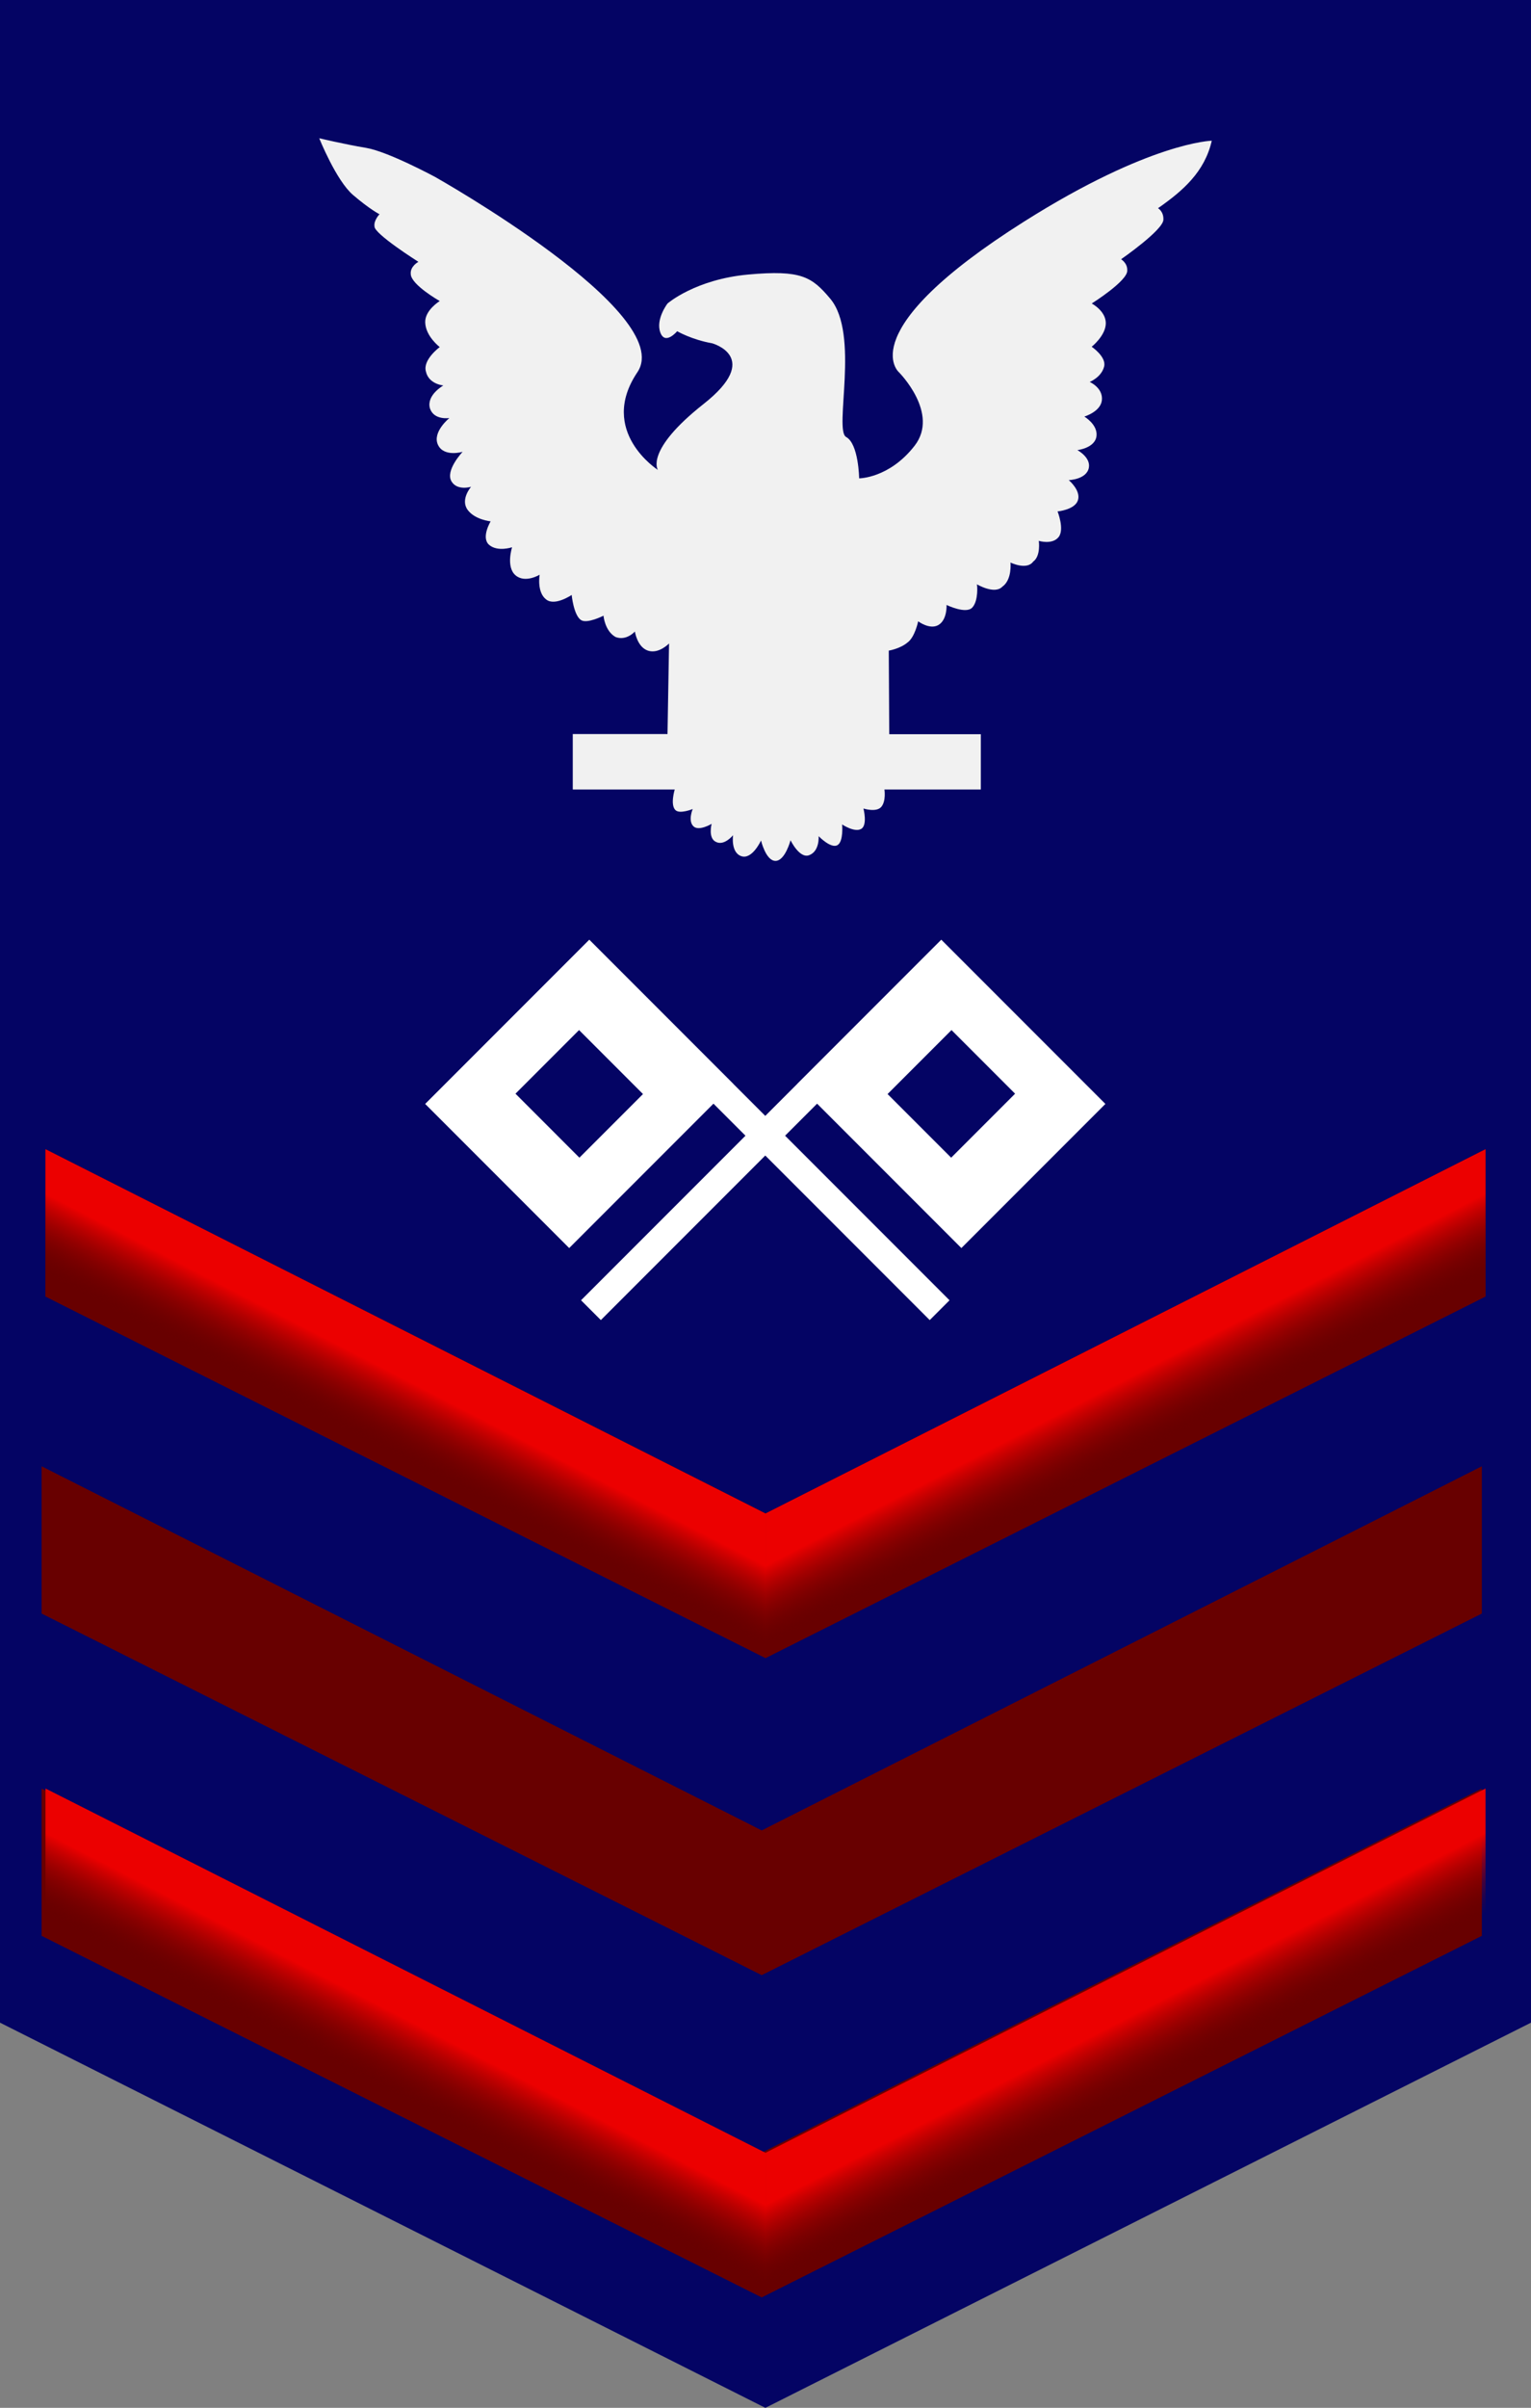 <?xml version="1.0" encoding="UTF-8"?>
<svg version="1.1" viewBox="0 0 189.22 297.36" xmlns="http://www.w3.org/2000/svg" xmlns:cc="http://creativecommons.org/ns#" xmlns:dc="http://purl.org/dc/elements/1.1/" xmlns:rdf="http://www.w3.org/1999/02/22-rdf-syntax-ns#" xmlns:xlink="http://www.w3.org/1999/xlink">
<rect x="0" y="0" width="189.22" height="297.36" fill="#808080" stroke="none"/>
<defs>
<linearGradient id="c">
<stop stop-color="#ec0000" offset="0"/>
<stop stop-color="#680000" stop-opacity="0" offset="1"/>
</linearGradient>
<linearGradient id="b" x1="343.84" x2="339.75" y1="534.32" y2="542.24" gradientUnits="userSpaceOnUse" xlink:href="#c"/>
<linearGradient id="a" x1="343.84" x2="339.75" y1="534.32" y2="542.24" gradientTransform="matrix(-1 0 0 1 768.82 0)" gradientUnits="userSpaceOnUse" xlink:href="#c"/>
</defs>
<path d="m0 0v249.79l94.594 47.57 94.625-47.57v-249.79h-94.625z" fill="#040464"/>
<path d="m5.609 141.93v18.188l89 44.656 89-44.656v-18.188l-89 44.969z" fill="#680000"/>
<g transform="translate(-289.8 -361.94)">
<path d="m295.42 503.86v18.195l88.99 44.661v-17.864z" fill="url(#b)"/>
<path d="m473.4 503.86v18.195l-88.99 44.661v-17.864z" fill="url(#a)"/>
</g>
<path d="m5.143 181.08v18.188l89 44.656 89-44.656v-18.188l-89 44.969z" fill="#680000"/>
<g transform="translate(-289.8 -322.79)">
<path d="m295.42 503.86v18.195l88.99 44.661v-17.864z" fill="url(#b)"/>
<path d="m473.4 503.86v18.195l-88.99 44.661v-17.864z" fill="url(#a)"/>
</g>
<path d="m5.143 220.88v18.188l89 44.656 89-44.656v-18.188l-89 44.969z" fill="#680000"/>
<g transform="translate(-289.8 -282.99)">
<path d="m295.42 503.86v18.195l88.99 44.661v-17.864z" fill="url(#b)"/>
<path d="m473.4 503.86v18.195l-88.99 44.661v-17.864z" fill="url(#a)"/>
</g>
<path d="m134.93 37.481s4.478-2.807 4.39-4.088c0.036-0.906-0.763-1.377-0.763-1.377s5.211-3.607 5.231-4.889c0.04-1.027-0.667-1.413-0.667-1.413 3.089-2.157 5.77-4.489 6.644-8.335 0 0-7.614 0.148-23.177 9.973-21.454 13.544-15.49 18.617-15.49 18.617s5.064 5.064 1.936 9.085c-3.128 4.021-6.851 4.021-6.851 4.021s-0.058-4.264-1.607-5.109c-1.549-0.845 1.724-12.698-1.967-17.083-2.266-2.692-3.575-3.574-10.128-2.979-6.553 0.596-9.979 3.575-9.979 3.575s-1.489 1.936-0.894 3.575c0.596 1.638 2.085-0.149 2.085-0.149s1.787 1.043 4.319 1.489c0 0 6.281 1.713-1.044 7.488-7.324 5.775-5.659 8.151-5.659 8.151s-7.447-4.766-2.532-12.064c4.915-7.298-25.022-24.128-25.022-24.128s-5.809-3.128-8.49-3.575c-2.681-0.447-5.809-1.192-5.809-1.192l-1.3e-4 -2.01e-4s2.085 5.213 4.17 7c2.085 1.787 3.277 2.383 3.277 2.383s-0.737 0.769-0.616 1.501c-0.083 0.901 5.425 4.377 5.425 4.377s-1.044 0.547-0.944 1.521c0.05 1.325 3.582 3.324 3.582 3.324s-1.84 1.112-1.797 2.632c0.048 1.731 1.797 3.05 1.797 3.05s-2.132 1.568-1.71 3.017c0.341 1.571 2.156 1.727 2.156 1.727s-2.123 1.183-1.657 2.829c0.492 1.495 2.401 1.192 2.401 1.192s-2.159 1.743-1.405 3.319c0.737 1.542 3.044 0.851 3.044 0.851s-2.209 2.321-1.361 3.681c0.723 1.159 2.404 0.639 2.404 0.639s-1.365 1.562-0.425 2.851c0.891 1.221 2.841 1.421 2.841 1.421s-1.221 2.013-0.179 2.906c1.043 0.894 2.83 0.291 2.83 0.291s-0.78 2.408 0.412 3.451c1.192 1.043 2.996-0.06 2.996-0.06s-0.38 2.167 0.812 3.061c1.069 0.853 3.144-0.562 3.144-0.562s0.247 2.499 1.15 3.098c0.757 0.502 2.783-0.537 2.783-0.537s0.157 1.891 1.498 2.635c1.341 0.51 2.384-0.68 2.384-0.68s0.274 1.916 1.614 2.362c1.34 0.447 2.608-0.887 2.608-0.887l-0.191 11.184h-11.709v6.851h12.602s-0.586 1.889 0.089 2.546c0.536 0.521 2.131-0.134 2.131-0.134s-0.626 1.464 0.104 2.145c0.67 0.626 2.234-0.313 2.234-0.313s-0.462 1.758 0.521 2.219c1.028 0.551 2.13-0.819 2.13-0.819s-0.313 2.145 1.027 2.592c1.34 0.447 2.428-1.937 2.428-1.937s0.595 2.517 1.787 2.517c1.192 0 1.862-2.547 1.862-2.547s1.101 2.29 2.294 1.847c1.326-0.492 1.176-2.353 1.176-2.353s1.534 1.594 2.339 1.102c0.762-0.466 0.566-2.547 0.566-2.547s1.532 1.026 2.354 0.551c0.816-0.472 0.282-2.518 0.282-2.518s1.624 0.521 2.22-0.223c0.596-0.745 0.372-2.129 0.372-2.129h11.915v-6.829h-11.319l-0.058-10.32s1.394-0.227 2.31-0.998c0.921-0.654 1.322-2.619 1.322-2.619s1.442 1.075 2.501 0.454c1.11-0.65 1.009-2.476 1.009-2.476s2.389 1.163 3.176 0.323c0.79-0.844 0.616-2.856 0.568-2.876 0 0 2.187 1.3 3.148 0.298 1.232-0.867 1.007-2.984 1.007-2.984s2.008 0.985 2.808-0.116c0.963-0.695 0.691-2.562 0.691-2.562s1.668 0.519 2.453-0.474c0.748-0.947-0.131-3.16-0.131-3.16s2.072-0.191 2.496-1.325c0.458-1.227-1.112-2.541-1.112-2.541s2.162-0.069 2.473-1.488c0.289-1.318-1.412-2.22-1.412-2.22s2.206-0.241 2.368-1.755c0.151-1.412-1.507-2.385-1.507-2.385s2.012-0.595 2.169-2.011c0.171-1.541-1.503-2.266-1.503-2.266s1.447-0.572 1.782-1.902c0.303-1.202-1.537-2.444-1.537-2.444s1.744-1.382 1.744-2.909-1.744-2.437-1.744-2.437z" fill="#f1f1f1"/>
<g transform="matrix(.39 0 0 .39 122.31 94.336)" fill="#fff">
<path d="m-126.87 55.669-52.01 52.01 45.642 45.642 45.723-45.723 68.53 68.53 6.278-6.278-68.53-68.53 0.009-9e-3zm-3.24 28.62 20.262 20.262-20.151 20.15-20.261-20.262z"/>
<path d="m-15.322 55.669 52.01 52.01-45.642 45.642-45.723-45.723-68.53 68.53-6.278-6.278 68.53-68.53-0.009-9e-3zm3.24 28.62-20.262 20.262 20.151 20.15 20.261-20.262z"/>
</g>
</svg>
